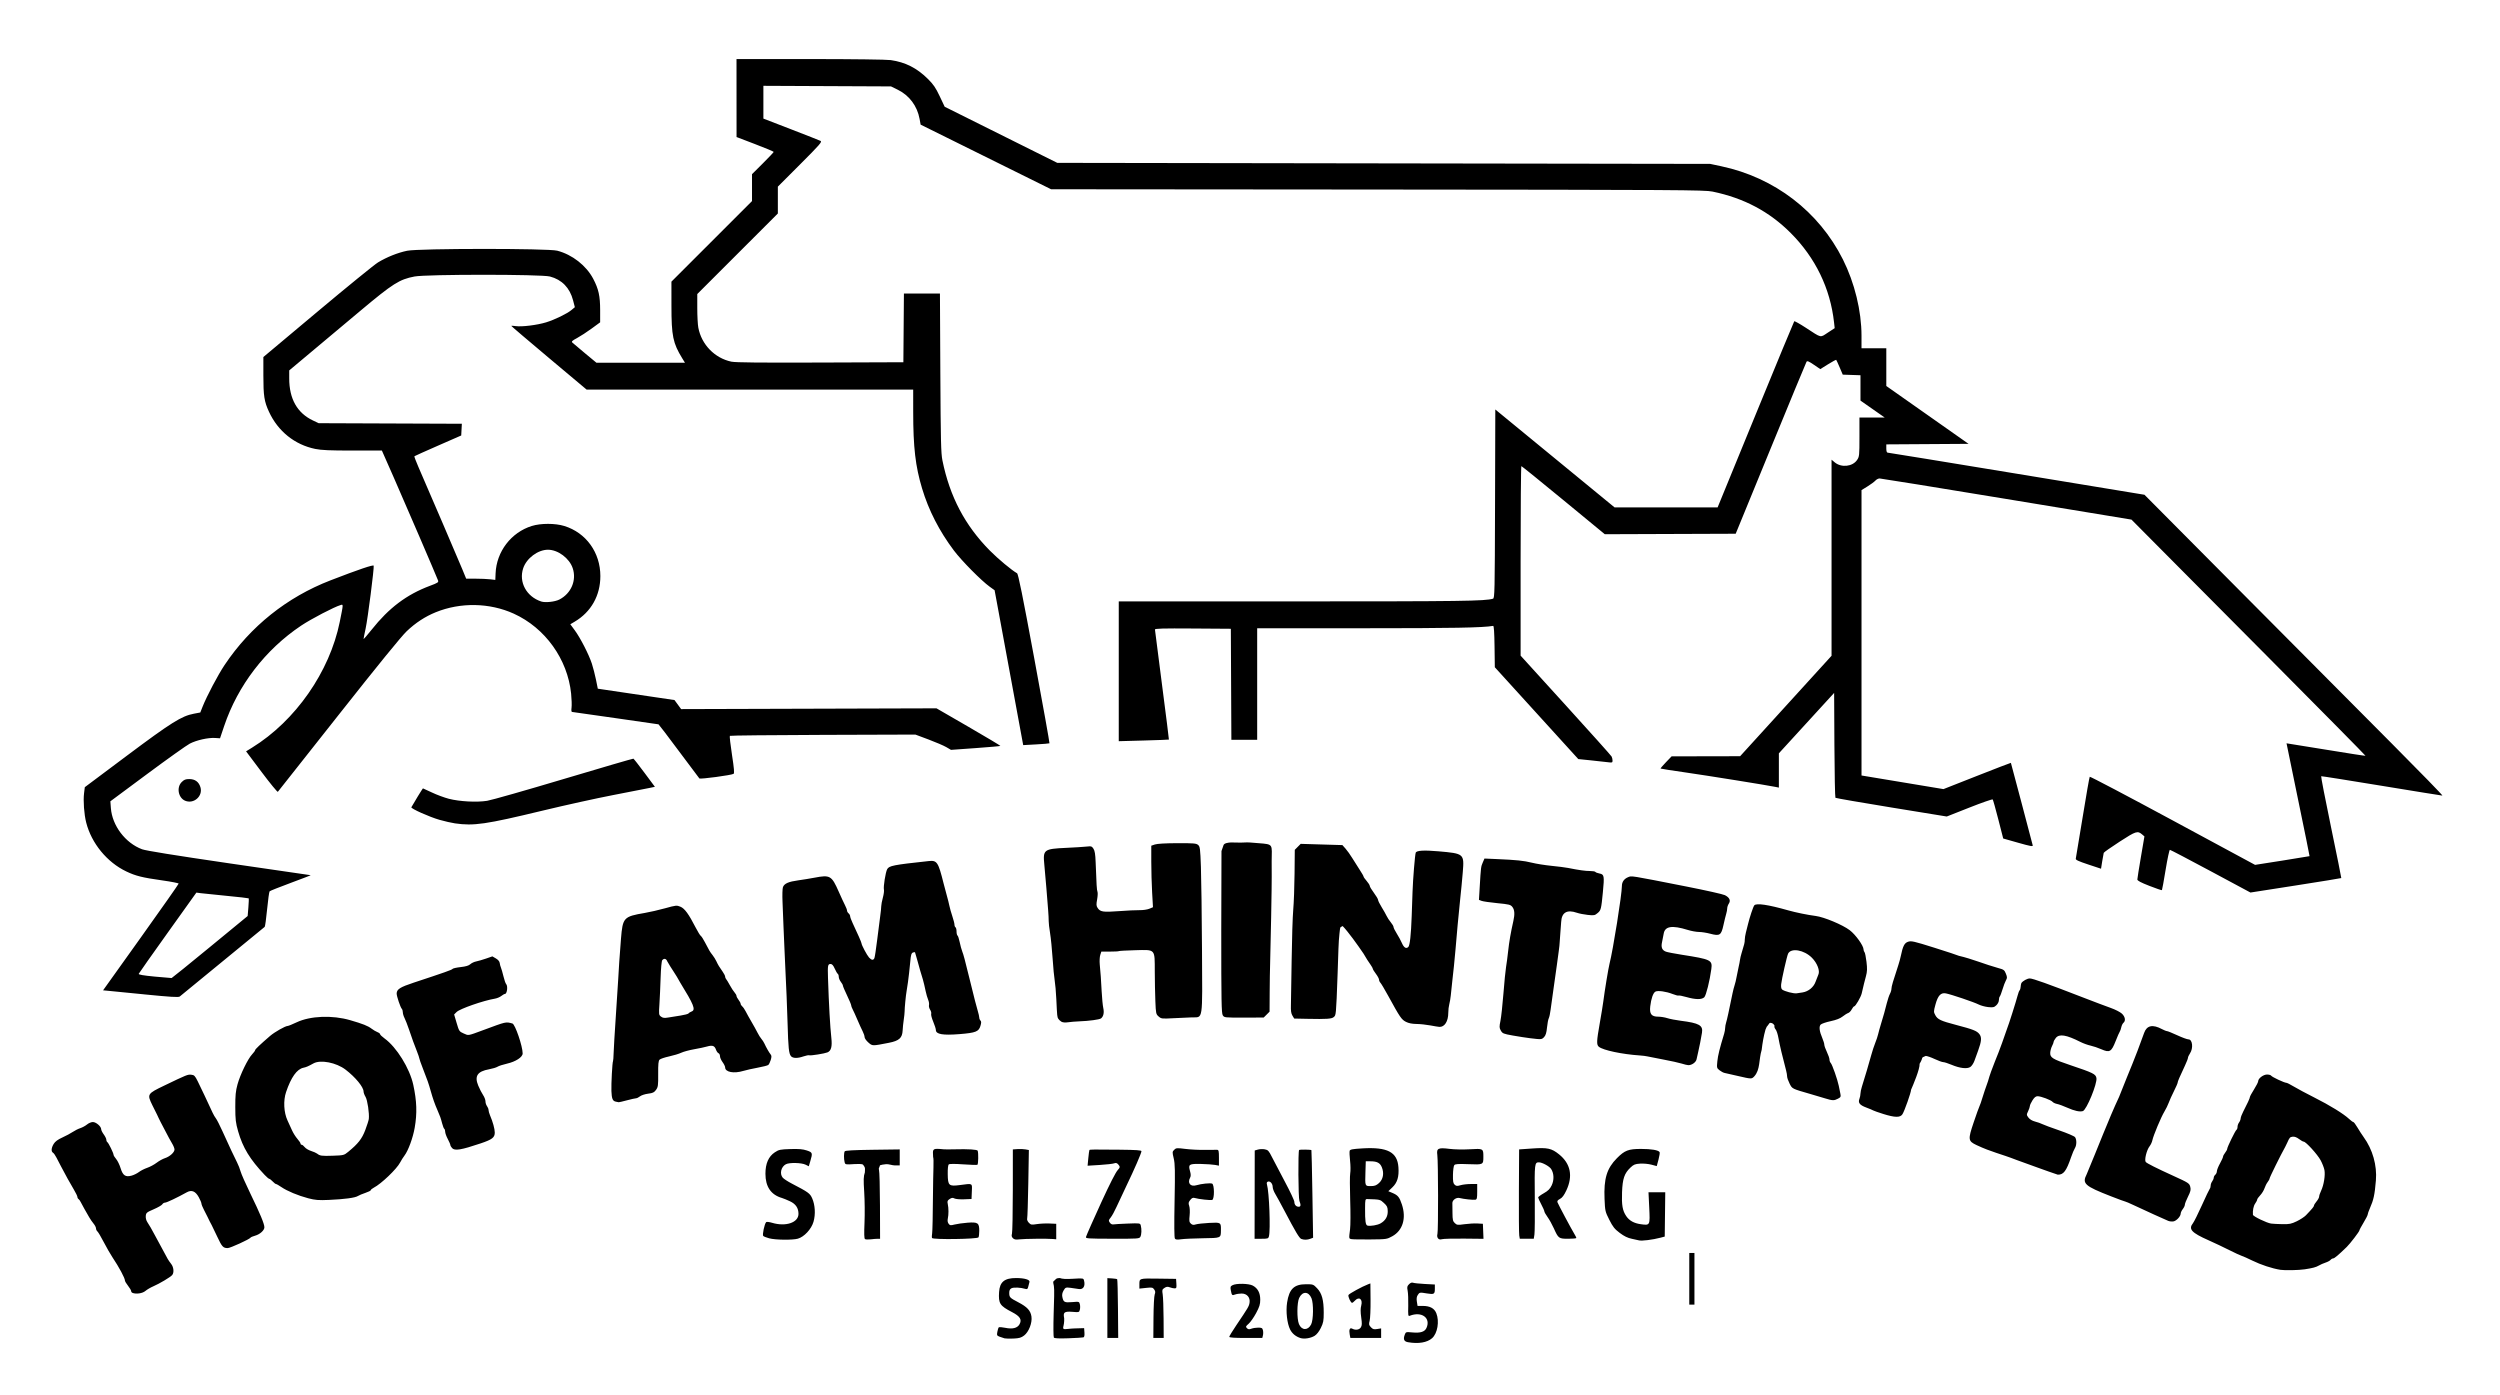 <?xml version="1.0" encoding="UTF-8" standalone="no"?>
<!-- Created with Inkscape (http://www.inkscape.org/) -->

<svg
   xmlns:dc="http://purl.org/dc/elements/1.1/"
   xmlns:cc="http://creativecommons.org/ns#"
   xmlns:rdf="http://www.w3.org/1999/02/22-rdf-syntax-ns#"
   xmlns:svg="http://www.w3.org/2000/svg"
   xmlns="http://www.w3.org/2000/svg"
   version="1.2"
   width="2420"
   height="1350"
   viewBox="0 0 2420 1350">
   id="svg2">
  <defs
     id="defs4" />
  <g
     transform="translate(-282.281,725.511)"
     id="layer2">
    <path
       d="m 1645.214,573.743 c -3.903,-0.69 -4.808,-2.863 -3.083,-7.4 0.984,-2.587 1.162,-2.636 7.5,-2.044 7.582,0.708 11.788,-0.633 13.454,-4.289 4.441,-9.748 -4.616,-16.413 -16.12,-11.863 -1.608,0.636 -1.73,-0.149 -1.5,-9.665 0.138,-5.696 -0.121,-12.236 -0.575,-14.532 -0.709,-3.587 -0.522,-4.478 1.327,-6.327 1.383,-1.383 2.751,-1.904 3.825,-1.458 0.92,0.382 6.06,0.927 11.423,1.211 l 9.75,0.516 0,4.259 c 0,5.037 -0.806,5.51 -7.513,4.41 -7.201,-1.181 -7.291,-1.166 -8.996,1.436 -1.113,1.699 -1.368,3.546 -0.895,6.5 l 0.66,4.127 4.971,0 c 7.028,0 11.268,2.28 13.195,7.097 3.119,7.795 1.147,19.484 -4.068,24.115 -4.795,4.258 -13.307,5.682 -23.355,3.906 z m -390.5,-3.732 c -1.1,-0.275 -3.275,-0.994 -4.832,-1.598 -2.588,-1.004 -2.775,-1.41 -2.172,-4.694 0.363,-1.977 0.981,-3.928 1.373,-4.336 0.392,-0.408 3.226,-0.214 6.298,0.43 6.971,1.462 11.705,0.293 13.78,-3.403 2.543,-4.531 0.584,-7.737 -7.203,-11.787 -11.907,-6.193 -13.275,-8.313 -12.565,-19.469 0.622,-9.763 5.235,-13.536 16.539,-13.525 8.045,0.01 13.523,1.626 12.878,3.805 -0.275,0.929 -0.805,2.965 -1.177,4.522 -0.554,2.321 -1.06,2.714 -2.797,2.176 -4.507,-1.396 -11.402,-1.696 -13.475,-0.587 -1.518,0.812 -2.141,2.089 -2.131,4.363 0.021,4.394 0.46,4.855 8.762,9.191 8.629,4.506 11.874,8.018 12.739,13.785 0.903,6.021 -2.526,14.881 -7.112,18.379 -2.785,2.124 -4.741,2.689 -10.176,2.937 -3.701,0.169 -7.628,0.083 -8.729,-0.191 z m 47.702,-0.754 c -0.466,-0.623 -0.559,-10.807 -0.206,-22.633 0.4,-13.393 0.854,-24.084 0.214,-27.363 -0.937,-4.797 -1.039,-3.652 0.91,-5.601 1.931,-1.931 1.841,-1.812 4.872,-2.04 2.229,0.923 5.975,1.125 12.967,0.699 9.528,-0.581 9.852,-0.531 10.424,1.603 1.496,5.578 -0.77,9.16 -5.256,8.307 -1.444,-0.275 -4.876,-0.775 -7.626,-1.111 -4.811,-0.589 -5.07,-0.493 -6.858,2.534 -1.266,2.144 -1.662,4.122 -1.244,6.214 1.033,5.164 2.024,5.691 9.529,5.062 6.693,-0.561 6.798,-0.532 7.45,2.064 0.363,1.448 0.363,3.818 0,5.266 -0.651,2.596 -0.757,2.625 -7.45,2.064 -7.824,-0.656 -8.411,0.975 -7.999,4.614 0.61,1.605 0.226,6.758 -0.358,8.794 -1.496,5.215 1.499,2.939 10.818,2.664 l 9.112,-0.269 0.308,4.259 c 0.206,2.852 -0.124,4.396 -1,4.673 -0.719,0.228 -7.259,0.621 -14.533,0.873 -9.173,0.319 -13.485,0.113 -14.073,-0.673 z m 238.712,0.456 c -4.531,-1.45 -7.972,-4.282 -9.977,-8.213 -2.956,-5.795 -4.288,-17.599 -2.955,-26.192 2.031,-13.088 6.792,-17.683 18.322,-17.683 6.849,0 7.091,0.088 10.732,3.916 4.66,4.898 6.411,11.36 6.405,23.628 0,7.845 -0.371,9.794 -2.771,14.698 -1.72,3.515 -3.995,6.413 -6.014,7.661 -3.813,2.357 -10.086,3.354 -13.742,2.184 z m 10.335,-13.173 c 2.235,-4.365 2.446,-20.317 0.336,-25.367 -2.843,-6.804 -8.755,-6.923 -11.926,-0.241 -2.162,4.556 -2.288,20.25 -0.203,25.24 2.621,6.273 8.673,6.462 11.793,0.367 z m -197.248,-15.868 0,-28.953 4.474,0.26 c 2.461,0.143 4.722,0.508 5.026,0.812 0.304,0.304 0.653,13.216 0.776,28.693 l 0.224,28.141 -5.25,-2e-4 -5.25,-10e-5 z m 44.648,9.203 c 0.081,-10.863 0.612,-20.933 1.179,-22.379 0.794,-2.023 0.678,-3.134 -0.502,-4.818 -1.404,-2.005 -2.074,-2.132 -7.929,-1.505 l -6.395,0.685 0,-3.535 c 0,-6.604 -0.634,-6.391 18.294,-6.131 l 17.206,0.236 0.305,4.598 c 0.267,4.026 0.057,4.598 -1.685,4.598 -1.094,0 -3.205,-0.462 -4.69,-1.027 -2.097,-0.797 -3.25,-0.666 -5.165,0.589 -2.255,1.478 -2.401,2.013 -1.708,6.277 0.417,2.564 0.805,13.099 0.862,23.411 l 0.105,18.75 -5.012,2e-4 -5.012,2e-4 z m 73.352,18.657 c 0,-0.601 3.038,-5.597 6.75,-11.102 11.722,-17.383 12.306,-18.376 12.874,-21.878 0.823,-5.068 -2.477,-8.927 -7.632,-8.927 -2.124,0 -5.001,0.433 -6.392,0.962 -2.905,1.105 -3.173,0.836 -4.105,-4.133 -0.594,-3.167 -0.376,-3.822 1.627,-4.894 3.652,-1.955 15.779,-1.718 19.672,0.384 4.826,2.606 7.2,7.125 7.188,13.682 -0.01,4.501 -0.741,6.862 -4.034,13 -2.213,4.125 -5.453,8.738 -7.199,10.251 -2.859,2.477 -3.022,2.904 -1.635,4.291 1.211,1.211 2.126,1.318 4.278,0.499 1.506,-0.573 4.5,-1.041 6.654,-1.041 3.343,0 4.008,0.366 4.543,2.5 0.345,1.375 0.345,3.625 0,5 l -0.627,2.5 -15.981,0 c -10.889,0 -15.981,-0.348 -15.981,-1.092 z m 116.591,-2.273 c -0.877,-4.674 0.082,-6.879 2.443,-5.616 3.166,1.694 6.822,1.137 8.329,-1.268 1.144,-1.827 1.212,-3.646 0.36,-9.664 -0.746,-5.268 -0.735,-8.593 0.038,-11.488 1.664,-6.236 -2.207,-9.079 -6.262,-4.598 -0.996,1.1 -2.179,2 -2.629,2 -1.291,0 -4.073,-6.03 -3.487,-7.557 0.469,-1.222 13.245,-8.211 19.033,-10.411 l 2.195,-0.835 0.15,16.151 c 0.082,8.883 -0.311,17.889 -0.875,20.014 -0.906,3.415 -0.766,4.137 1.205,6.236 1.863,1.983 2.862,2.273 6.069,1.76 l 3.839,-0.614 0,4.628 0,4.628 -14.889,0 -14.889,0 -0.631,-3.366 z M 410.464,525.962 c -0.688,-0.277 -1.25,-1.08 -1.25,-1.784 0,-0.704 -1.35,-2.978 -3,-5.054 -1.65,-2.076 -3,-4.359 -3,-5.072 0,-2.351 -5.682,-12.933 -12.103,-22.538 -1.982,-2.964 -5.756,-9.549 -8.388,-14.632 -2.632,-5.083 -5.398,-9.751 -6.147,-10.373 -0.749,-0.622 -1.362,-1.941 -1.362,-2.931 0,-0.991 -1.062,-3.073 -2.359,-4.628 -1.298,-1.555 -3.21,-4.332 -4.25,-6.173 -1.04,-1.84 -3.101,-5.44 -4.58,-8 -1.479,-2.56 -3.139,-5.623 -3.688,-6.807 -0.549,-1.184 -1.476,-2.448 -2.06,-2.809 -0.584,-0.361 -1.062,-1.272 -1.062,-2.025 0,-0.753 -1.595,-4.047 -3.545,-7.32 -1.95,-3.273 -4.611,-7.918 -5.915,-10.322 -4.871,-8.984 -8.848,-16.492 -10.792,-20.371 -1.102,-2.2 -2.622,-4.36 -3.377,-4.8 -1.963,-1.144 -1.688,-4.67 0.664,-8.528 1.417,-2.324 3.953,-4.2 8.407,-6.219 3.508,-1.591 8.015,-4.003 10.017,-5.361 2.001,-1.358 5.304,-3.012 7.34,-3.675 2.035,-0.663 4.973,-2.266 6.528,-3.561 1.555,-1.295 4.081,-2.355 5.614,-2.355 3.111,0 8.06,4.263 8.06,6.942 0,0.918 1.125,3.194 2.5,5.058 1.375,1.864 2.5,4.175 2.5,5.135 0,0.961 0.449,2.024 0.998,2.364 1.141,0.705 6.002,10.644 6.002,12.271 0,0.592 1.131,2.421 2.513,4.063 1.382,1.643 3.312,5.615 4.289,8.827 2.169,7.132 4.737,8.858 10.72,7.206 2.134,-0.589 5.303,-2.156 7.042,-3.483 1.739,-1.326 5.341,-3.154 8.006,-4.062 2.664,-0.908 6.756,-3.11 9.093,-4.894 2.337,-1.784 5.956,-3.789 8.043,-4.456 4.707,-1.504 9.299,-5.667 9.278,-8.409 -0.009,-1.135 -1.12,-3.863 -2.468,-6.063 -1.348,-2.2 -4.047,-7.15 -5.996,-11 -1.949,-3.85 -4.189,-8.125 -4.977,-9.5 -0.788,-1.375 -1.68,-3.175 -1.981,-4 -0.302,-0.825 -0.928,-2.175 -1.391,-3 -0.463,-0.825 -2.55,-5.016 -4.638,-9.314 -5.207,-10.72 -5.029,-11.01 11.692,-19.054 21.832,-10.503 22.522,-10.781 25.956,-10.448 2.899,0.281 3.618,1.009 6.296,6.379 2.725,5.463 10.241,21.35 14.401,30.438 0.881,1.925 2.328,4.4 3.215,5.5 0.887,1.1 3.752,6.725 6.366,12.5 6.839,15.108 11.4,24.85 14.047,30 1.272,2.475 2.83,6.444 3.461,8.82 0.632,2.376 4.907,12.051 9.5,21.5 9.388,19.312 13.534,29.284 13.534,32.556 0,2.953 -4.389,6.882 -9.105,8.152 -2.096,0.564 -4.055,1.422 -4.354,1.905 -0.958,1.55 -19.594,10.066 -22.029,10.066 -4.42,0 -5.576,-1.248 -10.066,-10.868 -2.473,-5.298 -4.935,-10.419 -5.471,-11.382 -1.348,-2.418 -2.556,-4.808 -3.917,-7.75 -0.636,-1.375 -2.233,-4.525 -3.549,-7 -1.315,-2.475 -2.418,-5.231 -2.451,-6.124 -0.033,-0.893 -1.201,-3.668 -2.597,-6.166 -3.277,-5.864 -6.891,-7.321 -11.623,-4.686 -9.132,5.084 -19.421,9.975 -20.986,9.975 -0.964,0 -2.158,0.723 -2.653,1.608 -0.495,0.884 -4.23,3.044 -8.3,4.799 -6.85,2.954 -7.424,3.434 -7.719,6.463 -0.19,1.949 0.405,4.355 1.47,5.951 2.046,3.064 4.163,6.742 7.586,13.179 2.283,4.294 9.842,18.273 12.164,22.496 0.604,1.098 2.11,3.27 3.348,4.827 2.483,3.123 2.974,8.428 1,10.792 -1.663,1.992 -12.288,8.33 -18.243,10.882 -2.621,1.124 -6.092,3.159 -7.713,4.523 -2.837,2.387 -8.941,3.272 -12.544,1.818 z m 2079.25,-22.291 c -8.005,-1.279 -18.928,-4.875 -27.266,-8.976 -4.254,-2.092 -8.859,-4.142 -10.234,-4.555 -1.375,-0.413 -6.775,-2.915 -12,-5.56 -5.225,-2.645 -14.225,-6.909 -20,-9.476 -16.676,-7.412 -19.715,-10.759 -15.097,-16.629 1.046,-1.33 4.935,-9.154 8.642,-17.385 3.707,-8.231 7.125,-15.393 7.597,-15.916 0.472,-0.522 0.858,-1.899 0.858,-3.059 0,-1.16 0.661,-2.982 1.468,-4.05 0.807,-1.068 1.482,-2.674 1.5,-3.569 0.018,-0.895 0.707,-2.188 1.532,-2.872 0.825,-0.685 1.508,-2.202 1.518,-3.372 0.01,-1.17 1.36,-4.562 3,-7.537 1.64,-2.975 2.982,-5.952 2.982,-6.615 0,-0.663 0.9,-2.349 2,-3.748 1.1,-1.398 2,-3.078 2,-3.733 0,-1.684 7.852,-17.784 9.027,-18.511 0.535,-0.331 0.973,-1.614 0.973,-2.851 0,-1.237 0.661,-3.123 1.468,-4.191 0.807,-1.068 1.509,-2.841 1.559,-3.941 0.05,-1.1 1.151,-4.025 2.447,-6.5 3.888,-7.426 6.526,-13.192 6.526,-14.269 0,-0.558 1.8,-3.865 4,-7.348 2.2,-3.483 4,-7.041 4,-7.906 0,-2.71 4.994,-6.477 8.587,-6.477 1.812,0 3.608,0.506 3.99,1.124 0.789,1.277 12.712,6.874 14.651,6.878 0.7,0 3.972,1.641 7.272,3.644 3.3,2.003 12.3,6.811 20,10.686 14.868,7.481 28.158,15.678 33.479,20.648 1.778,1.661 3.631,3.02 4.118,3.02 0.487,0 2.272,2.362 3.966,5.25 1.694,2.888 4.389,7.05 5.988,9.25 8.731,12.009 13.118,27.5 11.895,42 -1.181,13.993 -2.221,18.826 -5.787,26.877 -1.188,2.682 -2.16,5.449 -2.16,6.148 0,0.699 -1.8,4.234 -4,7.855 -2.2,3.621 -4,6.985 -4,7.475 0,1.112 -8.945,12.813 -12.259,16.037 -7.926,7.708 -11.949,11.109 -13.145,11.109 -0.743,0 -1.892,0.652 -2.554,1.449 -0.661,0.797 -2.854,1.976 -4.872,2.621 -2.018,0.645 -5.02,1.97 -6.67,2.945 -2.563,1.515 -5.936,2.401 -13.5,3.547 -5.732,0.868 -19.343,1.149 -23.5,0.485 z m 15.857,-47.007 c 3.379,-1.628 7.347,-4.215 8.819,-5.75 6.132,-6.395 7.824,-8.437 7.824,-9.441 0,-0.583 1.125,-2.397 2.5,-4.031 1.375,-1.634 2.499,-3.724 2.497,-4.644 0,-0.92 0.859,-3.473 1.913,-5.673 2.61,-5.449 4.158,-15.119 3.21,-20.051 -0.428,-2.228 -2.093,-6.486 -3.699,-9.461 -3.046,-5.642 -14.27,-17.988 -16.353,-17.988 -0.66,0 -2.718,-1.157 -4.573,-2.572 -2.172,-1.656 -4.337,-2.458 -6.082,-2.25 -2.659,0.316 -3.079,0.778 -5.298,5.822 -0.605,1.375 -1.48,3.175 -1.945,4 -4.32,7.669 -15.169,29.625 -15.169,30.699 0,0.567 -0.835,2.104 -1.855,3.416 -1.02,1.312 -2.39,4.026 -3.044,6.032 -0.654,2.006 -2.519,5.04 -4.145,6.741 -1.626,1.701 -2.956,3.591 -2.956,4.198 0,0.608 -0.857,2.308 -1.903,3.778 -1.655,2.325 -2.535,6.687 -2.198,10.904 0.121,1.521 13.356,7.922 17.601,8.514 1.65,0.23 6.536,0.486 10.857,0.568 6.834,0.13 8.657,-0.236 14,-2.81 z m -636.857,18.491 c -0.55,-0.171 -3.585,-0.842 -6.745,-1.492 -4.112,-0.845 -7.45,-2.463 -11.743,-5.69 -5.001,-3.759 -6.684,-5.867 -10.12,-12.68 -3.994,-7.917 -4.137,-8.543 -4.623,-20.17 -0.824,-19.727 2.183,-29.637 11.988,-39.505 7.503,-7.551 11.123,-8.948 23.243,-8.967 10.009,-0.016 16.874,1.15 18.059,3.068 0.347,0.562 -0.132,3.842 -1.065,7.29 l -1.697,6.269 -5.148,-1.384 c -2.832,-0.761 -7.741,-1.217 -10.909,-1.012 -4.937,0.318 -6.278,0.863 -9.376,3.807 -5.924,5.63 -7.666,10.742 -8.156,23.935 -0.464,12.485 0.455,17.718 4.045,23.045 2.994,4.443 7.537,6.963 14.174,7.864 8.959,1.216 8.935,1.262 8.102,-16.027 l -0.718,-14.882 8.116,0 8.116,0 -0.253,21.435 -0.253,21.435 -4.017,1.062 c -7.79,2.06 -18.492,3.383 -21.017,2.599 z m -841.811,-1.96 c -2.646,-0.711 -5.263,-1.746 -5.816,-2.299 -1.051,-1.051 1.223,-11.769 2.84,-13.386 0.456,-0.456 3.028,-0.167 5.717,0.642 13.243,3.986 25.57,-0.175 25.57,-8.629 0,-5.648 -2.664,-9.597 -8.229,-12.198 -2.899,-1.355 -6.396,-2.789 -7.771,-3.187 -10.658,-3.083 -16.006,-10.931 -15.99,-23.462 0.013,-9.909 2.988,-16.699 9.087,-20.739 3.885,-2.574 5.173,-2.843 15.053,-3.152 8.14,-0.255 12.044,0.074 15.828,1.33 5.651,1.877 5.834,2.412 3.509,10.242 l -1.514,5.098 -3.067,-1.53 c -3.958,-1.974 -15.737,-2.247 -19.129,-0.443 -4.654,2.476 -6.223,9.209 -3.027,12.988 0.963,1.138 4.9,3.707 8.75,5.709 16.069,8.355 17.63,9.483 19.749,14.274 2.869,6.487 3.378,15.493 1.284,22.742 -2.055,7.113 -9.062,14.648 -15.21,16.355 -5.199,1.444 -21.732,1.231 -27.634,-0.356 z m 92.688,0.721 c -0.796,-0.562 -0.933,-5.158 -0.47,-15.793 0.359,-8.25 0.233,-21.559 -0.28,-29.575 -0.789,-12.323 -0.692,-15.284 0.628,-19.159 0.155,-3.977 0.374,-4.451 -0.857,-6.209 -1.3,-1.856 -0.759,-2.178 -9.255,-1.853 -8.684,0.562 -8.848,0.531 -9.476,-1.816 -0.862,-3.22 -0.806,-9.121 0.099,-10.538 0.513,-0.803 8.643,-1.255 26.985,-1.5 l 26.25,-0.35 -4e-4,7.75 -3e-4,7.75 -4.634,0 c -2.549,0 -6.356,-1.502 -8.631,-1.198 -3.691,0.494 -3.736,0.375 -5.821,1.055 -0.717,2.626 -1.589,2.869 -0.98,4.47 0.464,1.22 0.89,16.721 0.946,34.445 l 0.103,32.227 -2.352,0 c -1.294,0 -4.328,0.244 -6.742,0.543 -2.414,0.299 -4.895,0.186 -5.513,-0.25 z m 64.891,-1.037 c -0.268,-0.699 -0.218,-2.73 0.111,-4.513 0.329,-1.783 0.688,-18.317 0.797,-36.742 0.147,-24.75 1.069,-34.475 0.139,-37.234 -0.32,-7.079 -0.895,-8.17 6.347,-7.712 2.601,0.165 3.226,0.656 14.346,0.352 13.376,-0.366 22.012,0.206 22.454,1.356 0.842,2.195 0.63,13.064 -0.266,13.617 -0.442,0.273 -6.597,0.086 -13.678,-0.416 -8.11,-0.575 -13.3,-0.559 -14.024,0.042 -0.721,0.599 -1.103,4.133 -1.025,9.488 0.162,11.087 1.065,11.901 11.679,10.523 12.838,-1.667 11.984,-2.124 11.646,6.234 l -0.294,7.25 -7.234,0.293 c -4.009,0.163 -8.163,-0.203 -9.317,-0.821 -1.636,-0.875 -2.626,-0.758 -4.616,0.545 -2.153,1.411 -2.428,2.135 -1.832,4.821 0.884,3.983 0.9,10.263 0.037,14.161 -0.432,1.952 -0.167,3.67 0.759,4.919 1.274,1.718 1.885,1.8 5.813,0.786 2.414,-0.623 8.03,-1.415 12.479,-1.759 10.038,-0.777 11.419,0.177 11.396,7.875 -0.01,2.848 -0.346,5.691 -0.75,6.317 -1.119,1.734 -44.311,2.328 -44.967,0.618 z m 78.305,0.174 c -1.263,-1.263 -1.507,-2.408 -0.921,-4.324 0.438,-1.433 0.808,-20.381 0.822,-42.106 l 0.026,-39.5 4.478,-0.319 c 2.463,-0.175 5.952,-0.042 7.754,0.296 l 3.277,0.615 -0.548,32.204 c -0.302,17.712 -0.796,33.03 -1.098,34.039 -0.329,1.097 0.303,2.743 1.572,4.094 1.946,2.072 2.591,2.186 7.771,1.373 3.107,-0.487 8.607,-0.755 12.222,-0.594 l 6.573,0.292 0,7.5 0,7.5 -3,-0.272 c -5.43,-0.491 -27.907,-0.26 -32.605,0.336 -3.571,0.453 -4.99,0.198 -6.322,-1.134 z m 156.822,0.421 c -0.676,-0.897 -0.79,-13.113 -0.339,-36.351 0.571,-29.449 0.44,-36.004 -0.831,-41.33 -1.442,-6.046 -1.421,-6.419 0.46,-8.3 1.847,-1.847 2.525,-1.899 10.892,-0.846 4.907,0.618 13.423,1.038 18.923,0.934 5.5,-0.104 10.787,-0.137 11.75,-0.074 1.503,0.099 1.75,1.188 1.75,7.727 l 0,7.611 -3.75,-0.714 c -2.062,-0.392 -8.15,-0.811 -13.527,-0.931 -11.692,-0.26 -12.577,0.3 -10.753,6.812 0.902,3.221 0.936,4.918 0.128,6.428 -2.851,5.328 0.35,9.112 6.202,7.33 4.608,-1.403 13.172,-2.288 15.073,-1.559 2.287,0.877 2.393,14.903 0.12,15.775 -1.51,0.58 -13.131,-0.708 -17.106,-1.895 -1.549,-0.463 -2.666,0.071 -4.181,1.997 -1.743,2.216 -1.901,3.107 -1.007,5.67 0.613,1.758 0.79,5.677 0.42,9.287 -0.544,5.313 -0.364,6.495 1.206,7.916 1.43,1.294 2.503,1.462 4.761,0.748 1.603,-0.508 7.481,-1.163 13.061,-1.457 11.364,-0.599 11.399,-0.576 11.27,7.369 -0.12,7.389 0.255,7.228 -17.474,7.488 -8.768,0.128 -18.212,0.567 -20.986,0.974 -3.761,0.552 -5.302,0.397 -6.061,-0.611 z m 122.302,0.297 c -1.906,-0.752 -5.513,-6.79 -16.217,-27.148 -3.615,-6.875 -7.669,-14.3 -9.01,-16.5 -1.341,-2.2 -2.445,-5.205 -2.454,-6.679 -0.02,-3.225 -2.483,-5.963 -4.626,-5.141 -1.042,0.4 -1.344,1.289 -0.919,2.708 2.193,7.323 3.579,44.092 1.898,50.362 -0.548,2.047 -1.202,2.25 -7.236,2.25 l -6.633,-3e-4 0.073,-42.733 0.073,-42.733 3.107,-0.891 c 1.709,-0.49 4.688,-0.594 6.621,-0.232 3.124,0.586 3.887,1.405 6.876,7.375 1.849,3.693 7.5,14.459 12.557,23.924 5.057,9.465 9.194,18.262 9.194,19.55 0,2.795 1.724,4.741 4.2,4.741 2.064,0 2.27,-1.665 0.702,-5.685 -1.125,-2.885 -1.391,-48.162 -0.29,-49.258 0.561,-0.558 11.364,-0.431 11.899,0.14 0.156,0.167 0.588,19.314 0.96,42.55 l 0.676,42.247 -2.639,1.003 c -2.994,1.139 -6.171,1.193 -8.811,0.151 z m 48.553,0.187 c -2.527,-0.533 -2.503,-0.364 -1.325,-9.496 0.473,-3.663 0.527,-16.421 0.12,-28.351 -0.407,-11.93 -0.394,-23.558 0.028,-25.84 0.422,-2.282 0.359,-7.75 -0.139,-12.149 -0.498,-4.4 -0.672,-8.739 -0.387,-9.642 0.425,-1.344 2.661,-1.77 12.338,-2.352 24.237,-1.456 33.821,3.565 34.861,18.265 0.654,9.242 -1.04,14.858 -5.87,19.457 l -3.916,3.728 3.733,1.56 c 5.548,2.318 7.001,4.056 9.389,11.234 4.443,13.35 0.887,25.18 -9.258,30.8 -5.23,2.897 -5.611,2.953 -21.325,3.105 -8.8,0.085 -17.012,-0.058 -18.25,-0.32 z m 28.145,-15.203 c 4.761,-2.685 7.118,-6.68 7.005,-11.875 -0.086,-3.944 -0.615,-5.066 -3.735,-7.926 -3.707,-3.397 -3.584,-3.368 -15.909,-3.76 -2.16,-0.069 -2.246,0.264 -2.3,8.929 -0.079,12.564 0.463,16.327 2.414,16.768 2.934,0.663 9.57,-0.468 12.526,-2.135 z m -1.459,-39.076 c 4.049,-3.615 5.111,-9.614 2.717,-15.343 -1.774,-4.246 -4.639,-5.713 -11.152,-5.713 l -4.369,0 -0.316,10.25 c -0.432,13.992 -0.522,13.75 5.12,13.75 3.792,0 5.342,-0.57 8,-2.943 z m 57.141,53.536 c -0.84,-1.012 -1.04,-2.546 -0.566,-4.33 0.884,-3.322 0.776,-69.881 -0.124,-76.446 -0.877,-6.4 0.816,-7.233 11.856,-5.834 4.681,0.593 13.169,0.758 19.603,0.379 13.035,-0.766 13.123,-0.719 13.123,7.138 0,7.868 0.041,7.848 -14.369,7.292 -10.031,-0.386 -12.847,-0.2 -13.771,0.913 -0.639,0.77 -1.218,4.985 -1.288,9.379 -0.104,6.515 0.202,8.279 1.668,9.605 1.517,1.373 2.396,1.445 5.659,0.468 2.125,-0.637 6.623,-1.157 9.997,-1.157 l 6.134,0 0,7.427 c 0,6.274 -0.272,7.481 -1.75,7.775 -1.966,0.392 -11.4,-0.626 -15.313,-1.653 -3.118,-0.818 -7.055,1.978 -6.972,4.951 0.031,1.1 0.082,5.438 0.113,9.639 0.049,6.529 0.376,7.939 2.252,9.701 2.03,1.907 2.738,1.986 9.434,1.058 3.982,-0.552 9.601,-0.867 12.488,-0.701 l 5.248,0.302 0.294,7.275 0.294,7.275 -18.794,-0.202 c -10.337,-0.111 -19.947,0.139 -21.355,0.555 -1.819,0.538 -2.938,0.303 -3.862,-0.81 z m -340.77,-1.39 c 0.596,-1.966 7.589,-17.768 14.915,-33.704 8.242,-17.928 13.827,-28.866 15.865,-31.064 2.327,-2.511 2.37,-3.273 0.314,-5.545 -1.183,-1.307 -2.185,-1.544 -3.851,-0.91 -1.239,0.471 -7.528,1.181 -13.976,1.578 l -11.723,0.722 0.705,-7.391 c 0.388,-4.065 0.87,-7.577 1.071,-7.804 0.476,-0.537 3.631,-0.57 29.123,-0.306 16.218,0.168 21.249,0.516 21.248,1.47 0,1.73 -6.938,17.696 -14.442,33.25 -3.449,7.15 -7.778,16.375 -9.618,20.5 -1.841,4.125 -4.397,8.793 -5.682,10.374 -2.106,2.592 -2.194,3.083 -0.894,5 0.84,1.239 2.212,1.968 3.29,1.748 1.016,-0.208 7.299,-0.581 13.961,-0.829 12.008,-0.446 12.118,-0.43 12.736,1.878 0.954,3.561 0.768,8.741 -0.39,10.905 -0.991,1.853 -2.279,1.942 -27.105,1.888 -24.074,-0.053 -26.024,-0.187 -25.547,-1.761 z m 419.38,-1.454 c -0.294,-1.788 -0.439,-21.25 -0.321,-43.25 l 0.213,-40 12.46,-0.868 c 15.072,-1.05 18.916,-0.218 26.225,5.673 11.159,8.994 13.576,20.964 7.043,34.876 -2.225,4.738 -4.024,7.139 -6.188,8.258 -2.238,1.157 -2.876,2.042 -2.394,3.32 0.848,2.248 13.341,25.669 16.131,30.242 1.175,1.925 2.137,3.837 2.139,4.25 0,0.412 -3.527,0.75 -7.841,0.75 -9.184,0 -9.569,-0.279 -13.986,-10.123 -1.633,-3.64 -4.365,-8.545 -6.069,-10.898 -1.705,-2.353 -3.1,-4.823 -3.1,-5.488 0,-0.665 -1.35,-3.739 -3,-6.831 -1.65,-3.092 -3,-6.077 -3,-6.632 0,-0.556 2.448,-2.392 5.441,-4.081 4.161,-2.348 5.954,-4.131 7.622,-7.577 2.508,-5.18 2.298,-11.643 -0.517,-15.939 -1.709,-2.608 -8.587,-6.368 -11.725,-6.409 -4.258,-0.056 -4.396,1.095 -4.082,34.286 0.164,17.384 0.01,33.425 -0.348,35.649 l -0.646,4.043 -6.761,0 -6.761,0 z m 628.253,-14.063 c -2.829,-1.116 -23.135,-10.354 -33.629,-15.299 -3.954,-1.863 -7.523,-3.387 -7.931,-3.387 -0.408,0 -6.57,-2.271 -13.693,-5.047 -25.854,-10.075 -28.341,-12.327 -23.688,-21.453 10.639,-25.2 21.123,-53.107 31.351,-74.848 12.517,-31.721 13.819,-32.965 24.259,-61.991 2.584,-7.231 8.263,-8.412 17.26,-3.59 1.98,1.061 4.161,1.929 4.846,1.929 0.686,0 5.143,1.8 9.905,4 4.762,2.2 9.668,4 10.902,4 3.874,0 4.802,8.48 1.477,13.5 -1.093,1.65 -1.99,3.611 -1.993,4.357 0,0.746 -1.31,4.121 -2.903,7.5 -5.092,10.8 -7.104,15.505 -7.104,16.613 0,0.594 -1.628,4.314 -3.619,8.266 -1.99,3.952 -4.245,8.962 -5.011,11.133 -0.766,2.171 -2.648,6.013 -4.183,8.539 -3.194,5.256 -10.64,23.024 -11.648,27.795 -0.372,1.762 -1.566,4.334 -2.653,5.716 -2.877,3.657 -5.266,13.416 -3.737,15.26 1.093,1.317 10.557,6.071 26.852,13.487 14.637,6.662 15.385,7.152 16.261,10.649 0.682,2.725 0.288,4.4 -2.215,9.41 -1.675,3.352 -3.046,6.862 -3.046,7.8 0,0.938 -0.9,2.849 -2,4.248 -1.1,1.398 -2.016,3.372 -2.036,4.385 -0.053,2.699 -4.071,7.011 -7.023,7.536 -1.407,0.251 -3.658,0.022 -5,-0.507 z M 580.714,434.435 c -9.873,-2.595 -20.495,-7.024 -26.113,-10.889 -2.336,-1.607 -4.65,-2.922 -5.143,-2.922 -0.493,0 -1.952,-1.125 -3.244,-2.5 -1.292,-1.375 -2.75,-2.5 -3.241,-2.5 -0.491,0 -2.492,-1.688 -4.446,-3.75 -14.294,-15.088 -21.207,-26.438 -25.732,-42.25 -2.364,-8.26 -2.723,-11.327 -2.754,-23.5 -0.028,-11.391 0.374,-15.491 2.159,-22 2.58,-9.408 10.025,-24.715 14.128,-29.048 1.587,-1.676 2.895,-3.476 2.906,-4 0.019,-0.889 4.863,-5.5 14.563,-13.863 4.273,-3.684 14.689,-9.589 16.915,-9.589 0.712,0 4.641,-1.589 8.732,-3.532 13.145,-6.242 34.522,-7.101 51.77,-2.079 12.433,3.62 17.116,5.474 20.682,8.187 1.75,1.332 4.337,2.861 5.75,3.398 1.413,0.537 2.568,1.435 2.568,1.995 0,0.56 1.913,2.396 4.25,4.08 11.679,8.412 24.394,28.911 27.881,44.951 3.418,15.72 3.809,27.558 1.37,41.5 -1.723,9.846 -6.233,22.144 -9.882,26.942 -1.279,1.682 -3.179,4.698 -4.222,6.703 -3.321,6.383 -18.246,20.657 -25.545,24.432 -1.568,0.811 -2.851,1.877 -2.851,2.368 0,0.492 -2.362,1.674 -5.25,2.628 -2.888,0.954 -6.165,2.328 -7.283,3.053 -2.638,1.712 -12.957,3.099 -27.967,3.76 -10.14,0.446 -13.24,0.202 -20,-1.574 z m 38.6,-44.941 c 9.651,-7.914 13.315,-12.584 16.546,-21.088 1.731,-4.555 3.275,-9.408 3.432,-10.783 0.611,-5.351 -1.317,-18.343 -3.173,-21.387 -1.044,-1.712 -1.9,-4.021 -1.902,-5.131 -0.008,-4.321 -7.873,-13.887 -17.428,-21.198 -8.983,-6.873 -24.244,-9.844 -31.075,-6.049 -5.056,2.809 -6.891,3.603 -9.732,4.21 -6.333,1.353 -11.916,9.188 -16.785,23.555 -2.797,8.254 -2.212,19.744 1.401,27.5 1.281,2.75 3.263,7.088 4.405,9.639 1.142,2.551 3.456,6.211 5.143,8.132 1.687,1.921 3.067,3.996 3.067,4.611 0,0.615 0.498,1.118 1.106,1.118 0.608,0 1.926,1.042 2.928,2.316 1.002,1.274 3.767,2.929 6.144,3.678 2.377,0.749 4.997,1.898 5.822,2.553 2.775,2.205 4.46,2.433 15.245,2.062 10.488,-0.36 10.843,-0.449 14.855,-3.739 z m 1615.174,7.901 c -16.38,-6.383 -23.925,-7.439 -38.934,-14.476 -8.197,-3.88 -8.377,-5.303 -2.776,-21.902 2.579,-7.642 5.124,-14.731 5.655,-15.753 0.532,-1.022 1.783,-4.622 2.78,-8 0.998,-3.377 3.431,-10.575 5.407,-15.994 3.621,-13.099 9.511,-25.02 13.643,-37.147 2.233,-6.6 4.446,-12.9 4.917,-14 1.337,-3.121 8.753,-26.457 10.098,-31.776 0.664,-2.627 1.596,-5.016 2.071,-5.309 1.311,-2.191 0.662,-4.613 1.628,-6.973 1.459,-2.101 5.731,-4.442 8.107,-4.442 2.979,0 17.187,5.08 52.628,18.819 9.9,3.838 21.512,8.215 25.803,9.728 4.292,1.513 9.129,3.989 10.75,5.503 3.196,2.985 3.868,6.941 1.511,8.897 -0.79,0.655 -1.742,2.623 -2.115,4.372 -0.374,1.75 -1.03,3.631 -1.459,4.181 -0.429,0.55 -2.22,4.66 -3.979,9.133 -4.118,10.466 -5.826,11.441 -13.846,7.906 -3.115,-1.373 -7.835,-2.966 -10.489,-3.539 -2.654,-0.573 -6.996,-2.142 -9.649,-3.487 -13.799,-6.992 -20.634,-8.099 -23.953,-3.878 -1.14,1.449 -2.075,3.137 -2.079,3.75 0,0.613 -0.703,2.452 -1.556,4.087 -0.852,1.634 -1.637,4.495 -1.744,6.357 -0.274,4.767 2.15,6.275 19.409,12.079 22.21,7.469 24.59,8.641 25.307,12.466 0.984,5.244 -9.553,30.919 -13.143,32.027 -3.006,0.928 -8.169,-0.202 -15.109,-3.308 -3.662,-1.638 -8.089,-3.258 -9.838,-3.6 -1.75,-0.342 -3.703,-1.25 -4.341,-2.019 -1.473,-1.775 -11.273,-5.473 -14.503,-5.473 -1.769,0 -3.148,1.107 -4.963,3.98 -1.382,2.189 -2.513,4.649 -2.513,5.466 0,0.817 -0.76,3.08 -1.689,5.028 -1.62,3.397 -1.606,3.653 0.323,6.237 1.258,1.685 3.673,3.119 6.445,3.826 2.438,0.622 5.502,1.703 6.809,2.402 1.307,0.699 8.718,3.451 16.47,6.114 7.752,2.663 14.667,5.627 15.368,6.585 1.7,2.325 1.618,7.899 -0.156,10.646 -0.787,1.218 -2.433,5.133 -3.659,8.699 -4.655,13.549 -7.343,17.079 -12.91,16.956 -10.43,-3.416 -28.732,-10.265 -39.725,-14.168 z M 719.944,385.878 c -0.952,-1.052 -1.73,-2.415 -1.73,-3.03 0,-0.615 -1.125,-3.234 -2.5,-5.82 -1.375,-2.586 -2.5,-5.733 -2.5,-6.994 0,-1.261 -0.388,-2.532 -0.863,-2.825 -0.475,-0.293 -1.416,-2.682 -2.093,-5.309 -1.35,-5.24 -1.912,-6.83 -4.524,-12.776 -2.59,-5.896 -4.456,-11.206 -6.503,-18.5 -2.086,-7.434 -3.047,-10.19 -7.68,-22.022 -1.835,-4.687 -3.336,-8.962 -3.334,-9.5 0.002,-0.538 -1.061,-3.678 -2.362,-6.978 -3.011,-7.64 -4.275,-11.12 -7.635,-21.025 -1.497,-4.414 -3.461,-9.454 -4.364,-11.2 -0.903,-1.746 -1.642,-4.232 -1.642,-5.525 0,-1.292 -0.44,-2.789 -0.977,-3.327 -1.355,-1.355 -5.03,-12.278 -4.99,-14.829 0.065,-4.11 3.313,-6.184 16.487,-10.528 30.012,-9.896 37.012,-12.371 37.601,-13.295 0.342,-0.536 3.861,-1.33 7.821,-1.765 4.991,-0.548 7.867,-1.403 9.378,-2.79 1.199,-1.1 3.754,-2.305 5.679,-2.678 1.925,-0.373 6.241,-1.629 9.592,-2.792 l 6.092,-2.115 3.408,1.985 c 2.165,1.261 3.514,2.878 3.7,4.434 0.16,1.347 0.692,3.349 1.182,4.449 0.49,1.1 1.586,4.893 2.437,8.428 0.85,3.535 2.006,6.888 2.568,7.45 1.911,1.911 0.967,9.622 -1.177,9.622 -0.542,0 -2.114,0.888 -3.494,1.974 -1.38,1.086 -4.151,2.246 -6.158,2.579 -11.135,1.846 -33.942,9.789 -37.063,12.909 l -2.415,2.413 2.415,8.209 c 2.349,7.985 2.534,8.262 6.826,10.181 4.851,2.169 3.819,2.342 18.589,-3.126 23.143,-8.568 21.959,-8.297 28.6,-6.526 2.611,0.697 9.9,22.02 9.9,28.962 0,3.601 -6.682,7.965 -15.139,9.889 -3.863,0.879 -8,2.224 -9.193,2.99 -1.192,0.766 -4.868,1.879 -8.168,2.473 -11.317,2.038 -14.321,6.566 -10.491,15.809 1.313,3.168 3.423,7.286 4.689,9.151 1.266,1.865 2.302,4.593 2.302,6.061 0,1.468 0.661,3.543 1.468,4.611 0.807,1.068 1.482,2.773 1.5,3.79 0.018,1.017 0.638,3.267 1.38,5 2.797,6.537 4.662,13.276 4.657,16.828 -0.006,4.828 -2.469,6.715 -13.711,10.507 -18.776,6.333 -25.029,7.37 -27.564,4.569 z m 1385.27,-33.097 c -4.675,-1.461 -8.979,-2.97 -9.566,-3.352 -0.586,-0.382 -3.625,-1.653 -6.754,-2.823 -6.484,-2.426 -8.169,-4.566 -6.681,-8.481 0.55,-1.447 1,-3.711 1,-5.031 0,-1.32 0.62,-4.328 1.377,-6.685 2.449,-7.62 7.332,-24.112 9.115,-30.785 0.955,-3.575 2.657,-8.75 3.781,-11.5 1.125,-2.75 2.396,-6.575 2.826,-8.5 0.429,-1.925 1.746,-6.65 2.926,-10.5 2.637,-8.606 3.373,-11.241 5.451,-19.5 0.899,-3.575 2.285,-7.694 3.079,-9.154 0.794,-1.46 1.444,-3.692 1.444,-4.96 0,-2.044 1.583,-7.462 6.685,-22.885 0.819,-2.475 1.861,-6.3 2.316,-8.5 2.043,-9.88 3.525,-12.809 7.089,-14.014 3.099,-1.048 5.416,-0.522 25.41,5.764 12.1,3.804 22.781,7.329 23.736,7.834 12.865,2.944 26.072,8.577 38.128,11.85 5.339,1.427 6.002,1.912 7.401,5.427 1.365,3.43 1.371,4.154 0.046,6.5 -0.82,1.452 -2.296,5.34 -3.279,8.64 -0.984,3.3 -2.18,6.428 -2.66,6.95 -0.479,0.522 -0.872,2.132 -0.872,3.576 0,1.498 -1.059,3.621 -2.467,4.943 -2.15,2.02 -3.162,2.246 -7.872,1.76 -2.973,-0.307 -7.15,-1.443 -9.283,-2.524 -4.555,-2.309 -26.66,-9.792 -31.747,-10.746 -4.894,-0.918 -7.685,2.114 -10.068,10.935 -1.781,6.593 -1.786,7.036 -0.11,10.148 2.227,4.135 5.251,5.558 20.048,9.43 16.436,4.302 20.139,5.754 22.578,8.854 2.433,3.093 2.154,6.871 -1.185,16.058 -1.123,3.089 -2.747,7.56 -3.608,9.936 -0.862,2.376 -2.642,5.024 -3.957,5.886 -3.154,2.067 -10.134,1.243 -18.183,-2.145 -3.346,-1.408 -6.957,-2.561 -8.024,-2.561 -1.067,0 -4.793,-1.35 -8.28,-2.999 -3.487,-1.65 -7.387,-3 -8.667,-3 -5.426,2.25 -1.673,0.639 -5.923,7.588 0.404,4.863 -6.34,20.762 -8.259,25.121 -0.013,2.605 -6.41,20.753 -8.368,23.742 -2.201,3.359 -7.182,3.28 -18.623,-0.296 z M 878.462,340.918 c -3.119,-0.601 -4.056,-2.836 -4.335,-10.335 -0.256,-6.907 0.867,-27.794 1.555,-28.907 0.228,-0.368 0.488,-3.793 0.578,-7.61 0.091,-3.818 1.081,-20.441 2.201,-36.941 1.12,-16.5 2.124,-32.025 2.232,-34.5 0.326,-7.519 1.504,-24.723 2.7,-39.458 1.667,-20.532 2.513,-21.447 23.056,-24.948 4.804,-0.819 13.684,-2.862 19.731,-4.541 10.517,-2.919 11.16,-2.984 14.765,-1.484 4.094,1.703 7.999,7.051 14.742,20.186 2.048,3.99 4.266,7.59 4.928,8 0.662,0.409 2.464,3.187 4.004,6.173 4.203,8.148 4.894,9.313 7.381,12.439 1.258,1.581 2.936,4.283 3.73,6.004 1.59,3.448 2.855,5.543 6.231,10.313 1.239,1.751 2.252,3.798 2.252,4.55 0,0.752 0.408,1.794 0.908,2.317 0.499,0.522 2.131,3.2 3.626,5.95 1.495,2.75 3.562,5.929 4.592,7.064 1.031,1.135 1.874,2.639 1.874,3.342 0,0.703 0.9,2.422 2,3.82 1.1,1.399 2,3.102 2,3.785 0,0.683 0.702,1.825 1.56,2.537 0.858,0.712 2.365,2.905 3.349,4.872 0.984,1.968 3.509,6.503 5.611,10.078 2.102,3.575 4.718,8.3 5.813,10.5 1.095,2.2 2.788,4.9 3.763,6 0.975,1.1 2.283,3.125 2.908,4.5 1.727,3.8 4.582,8.795 6.014,10.52 1.006,1.212 1.033,2.371 0.128,5.393 -0.634,2.117 -1.714,4.297 -2.399,4.843 -0.685,0.546 -5.295,1.731 -10.245,2.632 -4.95,0.901 -11.209,2.308 -13.909,3.125 -9.194,2.785 -17.591,1.173 -17.591,-3.376 0,-0.962 -1.125,-3.274 -2.5,-5.138 -1.375,-1.864 -2.5,-4.44 -2.5,-5.726 0,-1.285 -0.644,-2.584 -1.43,-2.886 -0.787,-0.302 -1.89,-1.869 -2.453,-3.482 -1.314,-3.769 -3.436,-4.527 -8.52,-3.042 -2.253,0.658 -7.922,1.863 -12.597,2.679 -4.675,0.815 -10.3,2.335 -12.5,3.377 -2.2,1.042 -7.496,2.652 -11.768,3.577 -4.272,0.925 -8.417,2.33 -9.21,3.123 -1.112,1.112 -1.42,4.271 -1.345,13.814 0.088,11.155 -0.115,12.669 -2.058,15.399 -1.796,2.523 -3.071,3.141 -7.651,3.714 -3.022,0.378 -6.573,1.534 -7.889,2.57 -1.317,1.036 -3.028,1.883 -3.804,1.883 -0.775,0 -4.754,0.889 -8.842,1.976 -4.088,1.087 -7.657,1.926 -7.932,1.864 -0.275,-0.062 -1.514,-0.308 -2.752,-0.546 z M 940.961,257.564 c 3.986,-0.616 7.517,-1.558 7.847,-2.092 0.33,-0.534 1.682,-1.383 3.003,-1.885 4.189,-1.593 1.825,-6.974 -11.034,-27.863 -4.499,-8.431 -8.791,-13.802 -12.6,-20.697 -1.008,-2.652 -3.12,-3.124 -4.818,-1.078 -0.642,0.774 -1.301,7.737 -1.585,16.75 -0.267,8.484 -0.793,20.099 -1.168,25.811 -0.655,9.959 -0.592,10.455 1.538,12.061 1.756,1.324 3.2,1.512 6.896,0.894 2.571,-0.43 7.936,-1.285 11.921,-1.901 z m 1107.753,80.073 c -3.3,-1.014 -9.375,-2.818 -13.5,-4.007 -18.541,-5.347 -18.004,-5.08 -20.606,-10.216 -1.317,-2.598 -2.394,-5.699 -2.394,-6.891 0,-1.192 -0.436,-3.795 -0.969,-5.783 -3.258,-12.162 -6.417,-25.513 -7.398,-31.268 -0.624,-3.659 -1.863,-7.484 -2.753,-8.5 -0.891,-1.017 -1.406,-2.44 -1.145,-3.163 0.363,-1.006 -1.873,-3.656 -4.63,-3.139 -5.018,7.112 -1.323,0.696 -4.046,6.454 -1.801,6.363 -2.893,12.803 -3.696,19.646 -2.943,9.666 -1.19,19.141 -7.249,25.74 -2.497,2.497 -2.502,2.612 -15.614,-0.446 -6.05,-1.411 -11.939,-2.752 -13.088,-2.981 -1.148,-0.228 -3.331,-1.393 -4.85,-2.588 -2.666,-2.097 -2.74,-2.404 -2.098,-8.772 0.571,-5.666 2.266,-12.521 6.596,-26.669 0.517,-1.689 0.94,-4.132 0.94,-5.429 0,-1.297 0.442,-3.74 0.981,-5.429 0.863,-2.7 2.692,-11.055 6.145,-28.071 0.558,-2.75 1.482,-6.35 2.054,-8 0.572,-1.65 1.432,-5.25 1.913,-8 0.48,-2.75 1.351,-7.025 1.935,-9.5 0.584,-2.475 1.192,-5.625 1.351,-7 0.159,-1.375 0.813,-4.188 1.454,-6.25 2.788,-8.966 3.166,-10.543 3.166,-13.205 0,-1.547 0.486,-4.665 1.079,-6.929 0.594,-2.264 1.513,-5.916 2.043,-8.116 1.64,-6.807 5.026,-16.937 6.1,-18.25 1.948,-2.38 13.322,-0.71 32.778,4.812 7.442,2.112 19.104,4.494 26.715,5.457 8.009,1.013 26.037,8.549 32.85,13.733 5.812,4.422 13.435,15.075 13.435,18.776 0,0.865 0.412,2 0.915,2.523 0.503,0.522 1.363,4.722 1.911,9.332 0.803,6.763 0.701,9.467 -0.532,14 -1.397,5.137 -2.097,7.973 -4.099,16.618 -0.828,3.576 -6.014,12.5 -7.264,12.5 -0.484,0 -1.561,1.318 -2.394,2.929 -0.833,1.611 -2.38,3.204 -3.438,3.54 -1.058,0.336 -3.49,1.856 -5.406,3.378 -2.357,1.873 -6.093,3.329 -11.559,4.503 -4.442,0.955 -8.777,2.436 -9.632,3.291 -1.845,1.845 -1.273,6.539 1.613,13.236 1.037,2.407 1.886,5.222 1.886,6.255 0,1.033 1.125,4.21 2.5,7.06 1.375,2.85 2.5,6.133 2.5,7.295 0,1.162 0.54,2.653 1.2,3.313 1.45,1.45 6.55,15.937 7.815,22.2 0.5,2.475 1.197,5.927 1.549,7.672 0.567,2.812 0.294,3.35 -2.413,4.75 -3.772,1.951 -5.118,1.907 -12.652,-0.408 z M 2027.185,235.155 c 5.626,-0.889 10.675,-5.01 12.532,-10.229 0.94,-2.641 2.17,-5.783 2.734,-6.982 1.756,-3.732 -1.077,-11.156 -6.237,-16.348 -7.593,-7.64 -20.165,-9.805 -23.06,-3.973 -1.097,2.21 -6.229,24.842 -6.703,29.557 -0.262,2.604 0.07,4.45 0.928,5.154 2.151,1.767 11.097,4.104 14.085,3.68 1.512,-0.215 4.087,-0.602 5.721,-0.86 z m -116.971,68.897 c -2.475,-0.791 -10.508,-2.564 -17.852,-3.94 -7.344,-1.376 -14.351,-2.752 -15.573,-3.059 -1.221,-0.307 -4.438,-0.705 -7.148,-0.886 -17.188,-1.147 -35.62,-5.052 -39.677,-8.406 -2.357,-1.948 -2.228,-5.286 0.881,-22.807 1.447,-8.156 2.976,-17.529 3.398,-20.829 1.39,-10.885 4.921,-32.333 6.042,-36.705 3.442,-13.421 11.987,-67.104 11.979,-75.257 0,-3.933 2.093,-6.941 5.954,-8.54 3.609,-1.495 1.427,-1.843 56.554,9.032 18.732,3.695 35.481,7.455 37.22,8.355 4.483,2.318 5.783,5.11 3.793,8.147 -0.864,1.319 -1.571,3.394 -1.571,4.612 0,1.218 -0.433,3.596 -0.963,5.285 -0.529,1.689 -1.732,6.604 -2.673,10.921 -2.162,9.922 -3.545,10.819 -12.846,8.341 -3.491,-0.93 -8.363,-1.691 -10.827,-1.691 -2.464,0 -7.34,-0.883 -10.836,-1.962 -15.31,-4.728 -22.19,-3.636 -23.361,3.705 -0.33,2.067 -1.035,5.682 -1.568,8.034 -1.147,5.065 -0.025,7.856 3.735,9.285 1.397,0.531 8.232,1.859 15.189,2.952 28.556,4.484 29.927,5.145 28.773,13.887 -1.476,11.174 -5.05,25.526 -6.788,27.265 -2.428,2.428 -8.434,2.38 -17.231,-0.136 -3.79,-1.084 -7.243,-1.752 -7.674,-1.486 -0.431,0.266 -3.033,-0.402 -5.781,-1.485 -6.266,-2.47 -14.372,-3.593 -16.666,-2.309 -2.192,1.227 -4.106,6.702 -4.982,14.248 -0.862,7.429 1.149,10.002 7.822,10.002 2.377,0 6.314,0.647 8.75,1.438 2.435,0.791 8.253,1.92 12.928,2.51 17.869,2.254 21.722,4.417 20.578,11.552 -0.892,5.564 -2.538,13.971 -3.623,18.5 -0.593,2.475 -1.329,5.754 -1.635,7.286 -0.578,2.889 -4.672,5.772 -8.02,5.647 -0.99,-0.037 -3.825,-0.714 -6.3,-1.505 z m -862.237,-7.178 c -2.072,-2.343 -2.669,-8.056 -3.32,-31.75 -0.302,-11 -0.727,-22.925 -0.945,-26.5 -0.217,-3.575 -0.651,-13.025 -0.963,-21 -0.312,-7.975 -0.809,-19 -1.103,-24.5 -0.294,-5.5 -0.722,-15.4 -0.95,-22 -0.228,-6.6 -0.648,-17.276 -0.934,-23.723 -0.286,-6.448 -0.095,-12.839 0.423,-14.202 1.321,-3.473 5.339,-5.248 14.826,-6.547 4.501,-0.616 11.602,-1.775 15.781,-2.574 15.046,-2.879 16.515,-2.027 23.383,13.546 2.304,5.225 5.055,11.164 6.114,13.198 1.059,2.034 1.925,4.341 1.925,5.128 0,0.786 0.675,1.99 1.5,2.674 0.825,0.685 1.5,1.932 1.5,2.773 0,0.84 1.088,3.823 2.418,6.628 4.786,10.092 8.582,18.755 8.582,19.587 0,1.599 5.262,11.512 7.306,13.762 2.452,2.7 4.223,2.87 5.207,0.5 0.4,-0.963 1.607,-8.95 2.683,-17.75 1.076,-8.8 2.4,-19.15 2.942,-23 0.542,-3.85 0.983,-8.125 0.98,-9.5 0,-1.375 0.7,-5.075 1.563,-8.222 0.863,-3.147 1.326,-6.649 1.03,-7.781 -0.687,-2.627 1.565,-16.796 3.133,-19.713 1.828,-3.401 5.868,-4.196 40.157,-7.899 8.124,-0.878 9.266,0.829 14.459,21.616 0.893,3.575 2.332,8.975 3.198,12 0.866,3.025 1.948,7.354 2.404,9.62 0.457,2.266 1.755,6.864 2.885,10.219 1.13,3.354 2.055,6.987 2.055,8.071 0,1.085 0.45,2.251 1,2.591 0.55,0.34 1,2.14 1,4 0,1.86 0.419,3.641 0.932,3.958 0.513,0.317 1.456,3.156 2.097,6.309 0.64,3.153 1.783,7.308 2.538,9.233 1.233,3.143 2.343,7.303 6.934,26 4.905,19.975 6.721,27.073 8.023,31.365 0.812,2.676 1.476,5.623 1.476,6.55 0,0.927 0.526,2.211 1.168,2.853 0.89,0.89 0.878,2.135 -0.053,5.241 -1.636,5.461 -4.578,6.612 -20.115,7.867 -16.323,1.319 -23,0.168 -23,-3.965 0,-1.084 -1.153,-4.71 -2.562,-8.058 -1.409,-3.348 -2.299,-6.773 -1.977,-7.611 0.322,-0.838 -0.141,-2.631 -1.028,-3.985 -0.887,-1.354 -1.377,-3.362 -1.089,-4.464 0.288,-1.101 -0.075,-3.418 -0.806,-5.148 -0.731,-1.73 -1.802,-5.395 -2.381,-8.145 -2.086,-9.926 -3.38,-13.891 -5.33,-20.087 -3.508,-12.943 -1.892,-6.614 -5.047,-17.848 -5.374,0.026 -3.333,3.469 -6.78,28.935 -0.447,3.3 -1.066,7.35 -1.377,9 -0.691,3.67 -1.889,16.077 -1.883,19.5 0,1.375 -0.375,4.975 -0.838,8 -0.463,3.025 -0.94,7.643 -1.06,10.262 -0.337,7.348 -3.374,10.088 -13.343,12.037 -16.264,3.18 -15.877,3.186 -19.887,-0.335 -1.987,-1.745 -3.613,-4.077 -3.613,-5.183 0,-1.106 -0.848,-3.647 -1.884,-5.646 -1.036,-2 -3.318,-7.011 -5.07,-11.136 -1.752,-4.125 -3.829,-8.694 -4.616,-10.154 -0.786,-1.46 -1.43,-3.21 -1.43,-3.889 0,-0.679 -1.8,-4.988 -4,-9.576 -2.2,-4.588 -4,-8.842 -4,-9.454 0,-0.612 -0.9,-2.256 -2,-3.655 -1.1,-1.399 -2,-3.58 -2,-4.849 0,-1.268 -0.437,-2.576 -0.972,-2.907 -0.534,-0.33 -1.859,-2.607 -2.944,-5.059 -1.362,-3.079 -2.575,-4.459 -3.921,-4.459 -2.752,0 -2.981,1.204 -2.578,13.537 0.836,25.543 2.057,47.41 3.237,57.963 0.945,8.445 -0.164,12.584 -3.77,14.082 -2.757,1.145 -16.2,3.299 -17.492,2.803 -0.689,-0.265 -3.235,0.209 -5.657,1.053 -5.829,2.03 -10.241,1.962 -12.141,-0.187 z m 715.737,-17.357 c -3.85,-0.466 -11.476,-1.645 -16.947,-2.62 -9.197,-1.639 -10.075,-1.998 -11.659,-4.772 -1.538,-2.693 -1.577,-3.666 -0.384,-9.5 0.731,-3.575 2.031,-15.5 2.89,-26.5 0.859,-11 1.993,-22.475 2.52,-25.5 0.527,-3.025 1.447,-10 2.043,-15.5 0.992,-9.15 2.535,-18.053 5.072,-29.264 1.47,-6.495 1.164,-10.713 -0.974,-13.43 -1.764,-2.242 -3.075,-2.574 -14.579,-3.69 -6.953,-0.674 -13.798,-1.666 -15.212,-2.203 l -2.571,-0.978 0.755,-12.717 c 1.131,-19.049 1.178,-19.423 2.954,-23.502 l 1.648,-3.784 11.722,0.506 c 19.308,0.833 26.34,1.559 34.222,3.535 4.125,1.034 12.675,2.394 19,3.023 6.325,0.628 13.525,1.546 16,2.04 10.647,2.124 16.634,2.965 21.108,2.965 2.626,0 5.021,0.399 5.322,0.887 0.301,0.488 2.078,1.174 3.949,1.525 4.58,0.859 4.826,2.214 3.289,18.089 -1.579,16.305 -1.875,17.497 -5.006,20.132 -2.827,2.379 -3.508,2.511 -9.602,1.865 -3.607,-0.382 -8.359,-1.319 -10.559,-2.082 -9.592,-3.324 -14.747,-0.312 -15.209,8.887 -0.143,2.858 -0.521,7.897 -0.839,11.197 -0.318,3.3 -0.593,7.125 -0.61,8.5 -0.017,1.375 -0.417,5.2 -0.889,8.5 -0.471,3.3 -1.326,9.6 -1.9,14 -0.574,4.4 -2.001,14.525 -3.173,22.5 -1.172,7.975 -2.456,17.215 -2.854,20.532 -0.398,3.318 -1.181,6.918 -1.74,8 -0.559,1.082 -1.326,5.114 -1.704,8.959 -0.501,5.09 -1.265,7.606 -2.809,9.25 -2.271,2.417 -2.593,2.445 -13.273,1.151 z m -97,-12.443 c -3.85,-0.73 -9.83,-1.354 -13.29,-1.388 -4.169,-0.041 -7.584,-0.722 -10.126,-2.018 -4.378,-2.233 -5.738,-4.22 -17.145,-25.043 -3.465,-6.325 -6.894,-12.095 -7.62,-12.821 -0.726,-0.727 -1.332,-2.077 -1.348,-3 -0.015,-0.923 -1.365,-3.446 -3,-5.607 -1.635,-2.16 -2.972,-4.328 -2.972,-4.817 0,-0.489 -1.014,-2.321 -2.252,-4.072 -2.485,-3.511 -3.724,-5.467 -6.771,-10.683 -5.847,-8.63 -14.944,-21.297 -20.206,-26.709 -3.101,1.581 -2.208,0.723 -3.119,7.467 -0.933,8.008 -1.064,18.378 -1.774,38.542 -1.474,41.864 -1.624,40.161 -3.761,42.095 -1.941,1.756 -6.79,2.08 -25.433,1.696 l -12.817,-0.264 -1.714,-2.818 c -1.283,-2.109 -1.654,-4.667 -1.475,-10.164 0.132,-4.04 0.451,-23.785 0.709,-43.877 0.259,-20.093 0.949,-41.918 1.534,-48.5 0.585,-6.582 1.161,-22.317 1.279,-34.968 l 0.216,-23 2.857,-2.891 2.857,-2.891 20.186,0.6 20.186,0.6 3.053,3.429 c 1.679,1.886 4.604,5.99 6.5,9.12 1.896,3.13 5.134,8.242 7.195,11.361 2.061,3.119 3.749,6.061 3.75,6.538 0,0.477 1.352,2.405 3.002,4.285 1.65,1.879 3,4.031 3,4.782 0,0.751 1.8,3.76 4,6.688 2.2,2.928 4.018,6.011 4.039,6.85 0.021,0.84 1.581,4.002 3.465,7.027 1.884,3.025 4.048,6.85 4.809,8.5 0.761,1.65 2.577,4.415 4.035,6.144 1.458,1.729 2.651,3.779 2.651,4.554 0,0.775 1.413,3.635 3.14,6.356 1.727,2.72 3.933,6.793 4.902,9.051 1.973,4.596 4.214,5.995 6.285,3.924 1.501,-1.501 2.639,-11.949 3.27,-30.029 0.211,-6.05 0.579,-16.625 0.817,-23.5 0.435,-12.539 2.301,-35.457 3.07,-37.695 0.749,-2.181 7.793,-2.623 21.983,-1.379 24.886,2.182 25.022,2.298 23.568,20.282 -0.546,6.761 -1.684,18.592 -2.528,26.292 -0.844,7.7 -1.95,18.95 -2.457,25 -1.283,15.3 -2.985,34.139 -3.567,39.5 -0.269,2.475 -0.958,8.775 -1.531,14 -0.573,5.225 -1.262,11.75 -1.532,14.5 -0.269,2.75 -0.922,6.575 -1.45,8.5 -0.528,1.925 -0.963,5.652 -0.966,8.282 -0.01,8.281 -3.611,13.919 -8.69,13.606 -0.999,-0.062 -4.966,-0.709 -8.816,-1.439 z m -357,-3.584 c -1.1,-0.653 -2.438,-1.903 -2.974,-2.777 -1.108,-1.807 -1.138,-2.102 -1.945,-19.089 -0.327,-6.875 -1.033,-14.975 -1.569,-18 -0.536,-3.025 -1.447,-12.666 -2.024,-21.425 -0.577,-8.759 -1.683,-19.784 -2.457,-24.5 -0.775,-4.716 -1.373,-9.925 -1.329,-11.575 0.044,-1.65 -0.21,-6.6 -0.564,-11 -0.354,-4.4 -1.11,-13.85 -1.681,-21 -0.57,-7.15 -1.474,-17.448 -2.008,-22.885 -1.403,-14.284 -0.396,-15.051 21.05,-16.024 7.975,-0.362 16.822,-0.914 19.659,-1.228 4.767,-0.527 5.29,-0.371 6.885,2.064 1.27,1.938 1.824,5.338 2.095,12.854 0.798,22.116 1.119,27.282 1.796,28.87 0.387,0.908 0.223,4.25 -0.364,7.427 -0.889,4.81 -0.808,6.172 0.483,8.144 2.533,3.866 5.242,4.275 20.648,3.119 7.864,-0.59 16.895,-1.018 20.07,-0.952 3.174,0.066 7.369,-0.547 9.321,-1.363 l 3.55,-1.483 -0.821,-14.271 c -0.452,-7.849 -0.821,-21.246 -0.821,-29.77 l 0,-15.499 3.5,-1.195 c 2.18,-0.744 10.342,-1.216 21.639,-1.251 15.887,-0.049 18.391,0.161 20.169,1.694 1.86,1.604 2.089,3.381 2.735,21.25 0.388,10.725 0.861,46.803 1.053,80.174 0.405,70.628 1.214,65.197 -9.757,65.503 -3.486,0.097 -11.568,0.464 -17.958,0.815 -11.17,0.613 -11.722,0.548 -14.272,-1.677 -2.543,-2.218 -2.674,-2.834 -3.166,-14.815 -0.282,-6.875 -0.535,-19.801 -0.563,-28.724 -0.07,-22.241 0.949,-21.138 -19.048,-20.612 -8.377,0.22 -15.44,0.611 -15.698,0.868 -0.257,0.257 -4.183,0.468 -8.723,0.468 l -8.256,0 -1.052,3.25 c -0.579,1.788 -0.795,5.95 -0.48,9.25 0.889,9.319 1.156,13.101 1.831,25.949 0.345,6.572 1.056,13.863 1.581,16.202 1,4.463 0.205,8.113 -2.18,10.006 -1.453,1.153 -11.601,2.518 -21.354,2.872 -3.3,0.12 -8.025,0.512 -10.5,0.872 -2.829,0.411 -5.243,0.213 -6.5,-0.534 z m 156.222,-6.168 c -1.272,-1.942 -1.477,-13.355 -1.473,-82.227 l 0.21,-76.771 1.999,-5.777 c 0.679,-1.962 4.724,-2.453 7.223,-2.569 1.544,-0.072 9.724,0.349 13.024,0.033 3.3,-0.317 7.429,0.195 13.332,0.648 15.085,1.158 13.149,0.795 13.004,17.439 -0.062,7.165 -0.042,13.927 0.044,15.027 0.189,2.394 -1.115,73.585 -1.556,85 -0.17,4.4 -0.358,16.472 -0.417,26.827 l -0.108,18.827 -2.849,2.849 -2.849,2.849 -19.052,0.051 c -18.694,0.05 -19.079,0.01 -20.529,-2.204 z M 421.714,237.018 c -18.15,-1.799 -34.498,-3.412 -36.33,-3.583 l -3.33,-0.311 36.58,-51.196 c 20.119,-28.158 36.58,-51.596 36.58,-52.085 0,-0.489 -7.088,-1.889 -15.75,-3.11 -19.487,-2.747 -25.779,-4.313 -34.952,-8.696 -18.654,-8.915 -33.635,-27.176 -38.782,-47.276 -2.057,-8.031 -3.004,-21.078 -2.072,-28.538 l 0.717,-5.741 40.669,-30.43 C 448.087,-26.153 458.028,-32.387 469.939,-34.644 l 6.225,-1.18 2.182,-5.526 c 4.047,-10.249 14.892,-30.801 21.352,-40.464 24.967,-37.343 60.38,-65.642 102.516,-81.923 27.261,-10.534 41.513,-15.371 41.794,-14.185 0.546,2.304 -5.737,51.365 -7.773,60.694 -1.111,5.093 -2.021,9.672 -2.021,10.177 0,0.505 3.525,-3.524 7.833,-8.953 16.745,-21.103 33.864,-33.988 56.339,-42.407 7.903,-2.96 8.6,-3.435 7.867,-5.356 -2.057,-5.391 -32.388,-75.912 -42.734,-99.358 l -11.583,-26.25 -28.403,0 c -21.978,0 -30.146,-0.358 -36.111,-1.581 -19.851,-4.072 -36.026,-17.056 -44.746,-35.919 -4.634,-10.023 -5.461,-15.377 -5.461,-35.317 l 0,-17.719 52.407,-43.938 c 28.824,-24.166 55.188,-45.619 58.586,-47.675 8.587,-5.192 19.118,-9.398 28.215,-11.267 11.321,-2.327 136.337,-2.375 145.24,-0.056 14.562,3.793 28.095,14.363 34.852,27.221 5.21,9.914 6.701,16.678 6.701,30.393 l 0,11.723 -8.25,6.042 c -4.537,3.323 -10.883,7.454 -14.101,9.18 -4.863,2.608 -5.623,3.358 -4.5,4.442 0.743,0.717 6.284,5.391 12.312,10.387 l 10.96,9.084 42.846,0 42.846,0 -2.612,-4.25 c -9.049,-14.725 -10.469,-21.596 -10.487,-50.755 l -0.015,-23.505 39,-38.99 39,-38.99 0,-13.023 0,-13.023 10.5,-10.464 c 5.775,-5.755 10.5,-10.753 10.5,-11.105 0,-0.352 -8.091,-3.735 -17.979,-7.518 l -17.979,-6.877 -0.021,-37.75 -0.021,-37.75 71.25,0.02 c 41.102,0.011 74.116,0.434 78.022,0.999 14.22,2.056 25.246,7.629 35.869,18.13 5.483,5.42 7.616,8.532 11.543,16.839 l 4.816,10.19 54.5,27.161 54.5,27.161 316,0.5 316,0.5 10.765,2.289 c 51.586,10.969 94.444,43.798 117.713,90.169 11.367,22.651 18.021,49.963 18.021,73.964 l 0,12.078 12,0 12,0 0,18.25 0,18.25 39.797,28 39.797,28 -39.798,0.261 -39.798,0.261 0,3.989 c 0,2.516 0.462,3.994 1.25,4.004 0.688,0.01 56.916,9.185 124.953,20.393 l 123.703,20.377 95.243,95.857 c 52.384,52.721 117.536,118.245 144.784,145.607 27.247,27.362 49.019,49.75 48.382,49.75 -0.637,0 -27.16,-4.282 -58.938,-9.516 -31.779,-5.234 -58.066,-9.396 -58.417,-9.25 -0.351,0.146 3.939,22.316 9.534,49.266 5.595,26.95 10.064,49.146 9.933,49.324 -0.132,0.178 -19.968,3.403 -44.082,7.166 l -43.843,6.842 -38.5,-20.666 c -21.175,-11.366 -38.943,-20.666 -39.484,-20.666 -0.541,0 -2.402,8.686 -4.135,19.302 -1.733,10.616 -3.341,19.492 -3.574,19.725 -0.233,0.233 -5.684,-1.631 -12.115,-4.141 -8.427,-3.289 -11.688,-5.028 -11.678,-6.225 0.01,-0.913 1.552,-10.661 3.432,-21.661 l 3.418,-20 -2.059,-1.763 c -4.584,-3.926 -5.943,-3.502 -21.895,6.82 -8.305,5.374 -15.253,10.26 -15.441,10.857 -0.187,0.597 -0.852,4.298 -1.477,8.224 l -1.136,7.139 -12.425,-4.113 c -9.483,-3.139 -12.328,-4.474 -12.014,-5.639 0.226,-0.839 3.211,-18.851 6.633,-40.026 3.422,-21.175 6.516,-38.833 6.875,-39.239 0.359,-0.407 36.515,18.616 80.347,42.273 l 79.694,43.013 26.267,-4.116 c 14.447,-2.264 26.36,-4.205 26.474,-4.313 0.114,-0.108 -4.874,-24.704 -11.084,-54.657 -6.21,-29.953 -11.253,-54.515 -11.207,-54.583 0.046,-0.068 17.184,2.697 38.084,6.145 20.9,3.447 38.159,6.119 38.352,5.937 0.194,-0.182 -42.732,-43.672 -95.391,-96.645 -52.658,-52.973 -103.704,-104.337 -113.434,-114.143 l -17.691,-17.828 -120.811,-19.922 c -66.443,-10.957 -121.799,-19.921 -123.01,-19.921 -1.211,0 -3.048,0.935 -4.082,2.078 -1.034,1.143 -4.479,3.682 -7.655,5.642 l -5.774,3.564 0,138.123 0,138.123 39.661,6.589 39.661,6.589 32.539,-12.82 c 17.896,-7.051 32.626,-12.723 32.733,-12.604 0.107,0.119 4.804,17.766 10.438,39.216 5.634,21.45 10.445,39.734 10.691,40.632 0.37,1.351 -2.048,0.923 -14.059,-2.491 l -14.506,-4.123 -4.74,-18.509 c -2.607,-10.18 -5.043,-18.862 -5.413,-19.293 -0.37,-0.431 -10.529,3.11 -22.576,7.868 l -21.903,8.652 -53.513,-8.72 c -29.432,-4.796 -53.846,-9.03 -54.254,-9.409 -0.407,-0.379 -0.857,-23.379 -1,-51.111 l -0.259,-50.422 -26.75,29.244 -26.75,29.244 0,16.593 0,16.593 -3.25,-0.665 c -8.191,-1.676 -65.638,-10.907 -87.086,-13.993 -13.11,-1.887 -23.99,-3.584 -24.179,-3.773 -0.189,-0.189 2.138,-2.925 5.17,-6.081 l 5.514,-5.737 33.166,-0.069 33.166,-0.069 44.25,-48.613 44.25,-48.613 0,-94.907 0,-94.907 3.005,2.528 c 6.415,5.398 17.325,4.252 21.729,-2.284 2.155,-3.199 2.266,-4.281 2.266,-22.215 l 0,-18.852 12.216,0 12.215,0 -11.715,-8.189 -11.716,-8.189 0,-12.272 0,-12.272 -8.581,-0.289 -8.581,-0.289 -2.969,-6.967 c -1.633,-3.832 -3.145,-7.143 -3.36,-7.358 -0.215,-0.215 -3.769,1.715 -7.899,4.289 l -7.508,4.68 -6.244,-4.24 c -5.032,-3.417 -6.413,-3.965 -7.119,-2.822 -0.482,0.78 -16.099,38.543 -34.706,83.918 l -33.83,82.5 -63.352,0.234 -63.351,0.234 -40,-32.941 c -22,-18.117 -40.337,-32.96 -40.75,-32.984 -0.412,-0.024 -0.748,41.244 -0.746,91.706 l 0,91.75 43.566,47.947 c 23.961,26.371 43.984,48.729 44.496,49.684 0.511,0.956 0.93,2.728 0.93,3.939 0,2.013 -0.365,2.153 -4.25,1.634 -2.337,-0.312 -9.799,-1.133 -16.581,-1.824 l -12.331,-1.256 -40.398,-44.443 -40.398,-44.443 -0.27,-20.119 c -0.185,-13.758 -0.613,-20.058 -1.353,-19.925 -9.803,1.759 -38.915,2.287 -126.667,2.295 l -101.746,0.011 0,54 0,54 -12.491,0 -12.491,0 -0.259,-53.75 -0.259,-53.75 -36.75,-0.262 c -29.079,-0.208 -36.742,0 -36.713,1 0.021,0.694 3.116,24.887 6.878,53.762 3.762,28.875 6.745,52.612 6.63,52.75 -0.116,0.137 -11.086,0.547 -24.378,0.91 l -24.167,0.66 0,-67.66 0,-67.66 171.776,0 c 160.26,0 182.878,-0.309 190.469,-2.604 1.641,-0.496 1.76,-5.976 2,-91.85 l 0.255,-91.322 57.722,47.388 57.722,47.388 49.879,0 49.879,0 36.773,-89.75 c 20.225,-49.362 37.055,-90.04 37.4,-90.395 0.345,-0.354 5.352,2.439 11.127,6.207 15.695,10.242 13.708,9.797 21.375,4.784 l 6.646,-4.346 -0.609,-5.5 c -3.652,-32.969 -17.978,-62.562 -41.897,-86.542 -20.808,-20.862 -45.333,-33.861 -75.771,-40.161 -7.652,-1.584 -30.901,-1.725 -324.243,-1.974 l -316,-0.267 -63.143,-31.278 -63.143,-31.278 -1.03,-5.597 c -2.292,-12.457 -9.913,-22.674 -20.976,-28.122 l -6.662,-3.281 -61.773,-0.286 -61.773,-0.286 0,15.862 0,15.862 26.75,10.325 c 14.713,5.679 27.598,10.755 28.634,11.282 1.647,0.837 -0.837,3.681 -19.75,22.608 l -21.634,21.651 0,12.996 0,12.996 -39,38.99 -39,38.99 0,13.618 c 0,7.49 0.453,16.009 1.008,18.932 3.107,16.384 15.876,29.518 31.992,32.909 3.975,0.836 27.823,1.073 86,0.854 l 80.5,-0.303 0.264,-33.25 0.264,-33.25 17.435,0 17.435,0 0.387,76.75 c 0.332,65.803 0.619,77.891 2.011,84.75 7.109,35.027 21.801,62.959 45.946,87.355 7.959,8.042 21.129,19.014 26.286,21.901 1.179,0.66 5.274,20.91 16.693,82.55 8.322,44.922 14.94,81.848 14.705,82.058 -0.234,0.21 -6.053,0.692 -12.931,1.072 l -12.505,0.69 -11.86,-64.313 c -6.523,-35.372 -12.752,-69.106 -13.843,-74.963 l -1.982,-10.651 -4.652,-3.339 c -8.19,-5.878 -27.161,-25.049 -34.739,-35.107 -14.084,-18.693 -24.439,-38.879 -30.799,-60.043 -6.461,-21.5 -8.592,-39.81 -8.605,-73.96 l -0.01,-21.75 -158.05,0 -158.05,0 -36.45,-30.589 c -20.047,-16.824 -36.45,-30.802 -36.45,-31.061 0,-0.26 1.959,-0.178 4.354,0.181 5.716,0.857 20.767,-1.017 29.332,-3.652 8.405,-2.586 20.28,-8.367 24.589,-11.97 l 3.226,-2.697 -1.735,-6.654 c -3.161,-12.122 -10.858,-20.044 -22.392,-23.048 -8.533,-2.222 -119.412,-2.232 -131.035,-0.011 -14.68,2.805 -20.846,6.705 -52.353,33.107 -15.684,13.142 -37.621,31.526 -48.75,40.852 l -20.235,16.956 0,7.744 c 0,19.794 7.732,33.487 23,40.733 l 5.5,2.61 69.299,0.276 69.299,0.276 -0.299,5.671 -0.299,5.671 -22.442,9.828 c -12.343,5.405 -22.641,10.027 -22.886,10.272 -0.244,0.244 1.472,4.846 3.814,10.225 10.721,24.628 39.079,90.71 42.498,99.031 l 3.801,9.25 9.108,0.01 c 5.009,0 11.358,0.275 14.108,0.601 l 5,0.592 0.261,-6.351 c 0.866,-21.092 15.057,-39.642 35.095,-45.874 8.703,-2.707 22.616,-2.692 31.439,0.033 21.087,6.513 34.891,25.698 34.891,48.491 0,18.822 -8.982,34.757 -24.885,44.151 l -4.2,2.481 4.33,5.882 c 5.427,7.372 13.618,23.357 16.532,32.263 1.22,3.727 3.011,10.702 3.981,15.5 l 1.763,8.724 37.12,5.5 37.12,5.5 3.208,4.379 3.208,4.379 123.601,-0.379 123.601,-0.379 31.123,18 c 17.118,9.9 30.945,18.183 30.728,18.406 -0.217,0.223 -11.064,1.172 -24.103,2.107 l -23.709,1.701 -4.552,-2.656 c -2.504,-1.461 -10.258,-4.792 -17.231,-7.402 l -12.679,-4.746 -89.488,0.295 c -49.218,0.162 -89.778,0.586 -90.133,0.941 -0.355,0.355 0.58,8.609 2.076,18.343 2.054,13.36 2.43,17.877 1.534,18.431 -2.119,1.309 -32.248,5.366 -33.093,4.455 -0.447,-0.481 -9.428,-12.462 -19.959,-26.625 -10.531,-14.163 -19.343,-25.75 -19.583,-25.75 -0.24,0 -18.95,-2.7 -41.579,-6 -22.628,-3.3 -41.601,-6 -42.161,-6 -0.617,0 -0.801,-1.629 -0.465,-4.131 0.305,-2.272 0.118,-8.389 -0.414,-13.592 -3.414,-33.367 -25.128,-63.633 -55.549,-77.427 -23.362,-10.593 -51.525,-11.1 -75.499,-1.358 -10.268,4.172 -19.626,10.294 -28.116,18.394 -5.239,4.998 -27.922,32.876 -66.001,81.115 -31.911,40.425 -58.342,73.869 -58.736,74.32 -0.394,0.451 -7.47,-8.181 -15.725,-19.183 l -15.009,-20.003 5.785,-3.571 c 41.995,-25.921 75.122,-73.417 84.887,-121.709 3.564,-17.622 3.536,-17.125 0.897,-16.355 -6.282,1.833 -28.554,13.451 -38.312,19.984 -34.696,23.231 -61.275,57.919 -74.511,97.245 l -3.961,11.77 -4.823,-0.303 c -6.672,-0.419 -17.884,2.092 -24.432,5.473 -3.015,1.557 -21.55,14.755 -41.189,29.33 l -35.708,26.5 0.491,6.595 c 1.262,16.949 14.012,33.788 30.159,39.829 3.708,1.387 31.211,5.828 84.034,13.569 43.187,6.329 78.842,11.522 79.232,11.54 0.39,0.018 -8.213,3.338 -19.119,7.378 -10.906,4.04 -20.199,7.737 -20.651,8.217 -0.453,0.479 -1.54,8.272 -2.417,17.317 -0.877,9.045 -1.934,16.744 -2.349,17.108 -1.187,1.042 -80.578,66.138 -82.254,67.444 -1.158,0.902 -9.029,0.422 -34.5,-2.103 z m 63.849,-45.863 36.451,-29.968 0.696,-8.352 c 0.383,-4.594 0.516,-8.533 0.296,-8.752 -0.22,-0.22 -9.825,-1.309 -21.346,-2.421 -11.52,-1.111 -22.823,-2.272 -25.116,-2.579 l -4.17,-0.558 -27.678,38.724 c -15.223,21.298 -27.879,39.247 -28.124,39.887 -0.313,0.817 4.258,1.616 15.348,2.684 8.687,0.836 16.109,1.472 16.494,1.413 0.385,-0.06 17.102,-13.594 37.15,-30.077 z M 823.787,-145.177 c 11.383,-5.864 16.796,-18.553 12.907,-30.259 -3.221,-9.697 -14.238,-17.939 -23.98,-17.939 -9.741,0 -20.759,8.242 -23.98,17.939 -4.464,13.441 3.165,27.494 17.473,32.186 3.974,1.303 13.291,0.282 17.579,-1.927 z M 722.714,71.516 c -3.3,-0.475 -10.05,-2.021 -15,-3.435 -9.725,-2.777 -27.915,-10.912 -27.233,-12.179 1.913,-3.552 10.94,-18.277 11.204,-18.277 0.185,0 4.093,1.795 8.683,3.99 4.59,2.195 11.946,4.93 16.346,6.079 10.323,2.696 27.121,3.589 37.133,1.974 4.222,-0.681 37.638,-10.196 74.258,-21.145 36.62,-10.949 66.914,-19.792 67.32,-19.652 0.406,0.14 5.252,6.329 10.77,13.754 l 10.032,13.5 -5.756,1.208 c -3.166,0.665 -18.806,3.725 -34.756,6.802 -15.95,3.076 -46.626,9.847 -68.169,15.045 -55.178,13.314 -66.56,14.969 -84.831,12.336 z m -261.112,-21.872 c -6.719,-2.715 -8.668,-12.894 -3.465,-18.097 2.353,-2.353 3.789,-2.923 7.365,-2.923 5.55,0 9.243,2.704 10.803,7.91 2.562,8.55 -6.342,16.488 -14.703,13.11 z"
       id="path3070"
       style="fill:#000000;fill-opacity:1;display:inline" />
    <flowRoot
       transform="translate(0,-1052.362)"
       id="flowRoot3057"
       xml:space="preserve"
       style="font-size:40px;font-style:normal;font-weight:normal;line-height:125%;letter-spacing:0px;word-spacing:0px;fill:#000000;fill-opacity:1;stroke:none;font-family:Sans"><flowRegion
         id="flowRegion3059"><rect
           width="12.5"
           height="92.5"
           x="1917.5"
           y="1712.224"
           id="rect3061" /></flowRegion><flowPara
         id="flowPara3063" /></flowRoot>    <flowRoot
       transform="translate(0,-1052.362)"
       id="flowRoot3065"
       xml:space="preserve"
       style="font-size:40px;font-style:normal;font-weight:normal;line-height:125%;letter-spacing:0px;word-spacing:0px;fill:#000000;fill-opacity:1;stroke:none;font-family:Sans"><flowRegion
         id="flowRegion3067"><rect
           width="5"
           height="50"
           x="1917.5"
           y="1539.724"
           id="rect3069" /></flowRegion><flowPara
         id="flowPara3071" /></flowRoot>  </g>
</svg>
